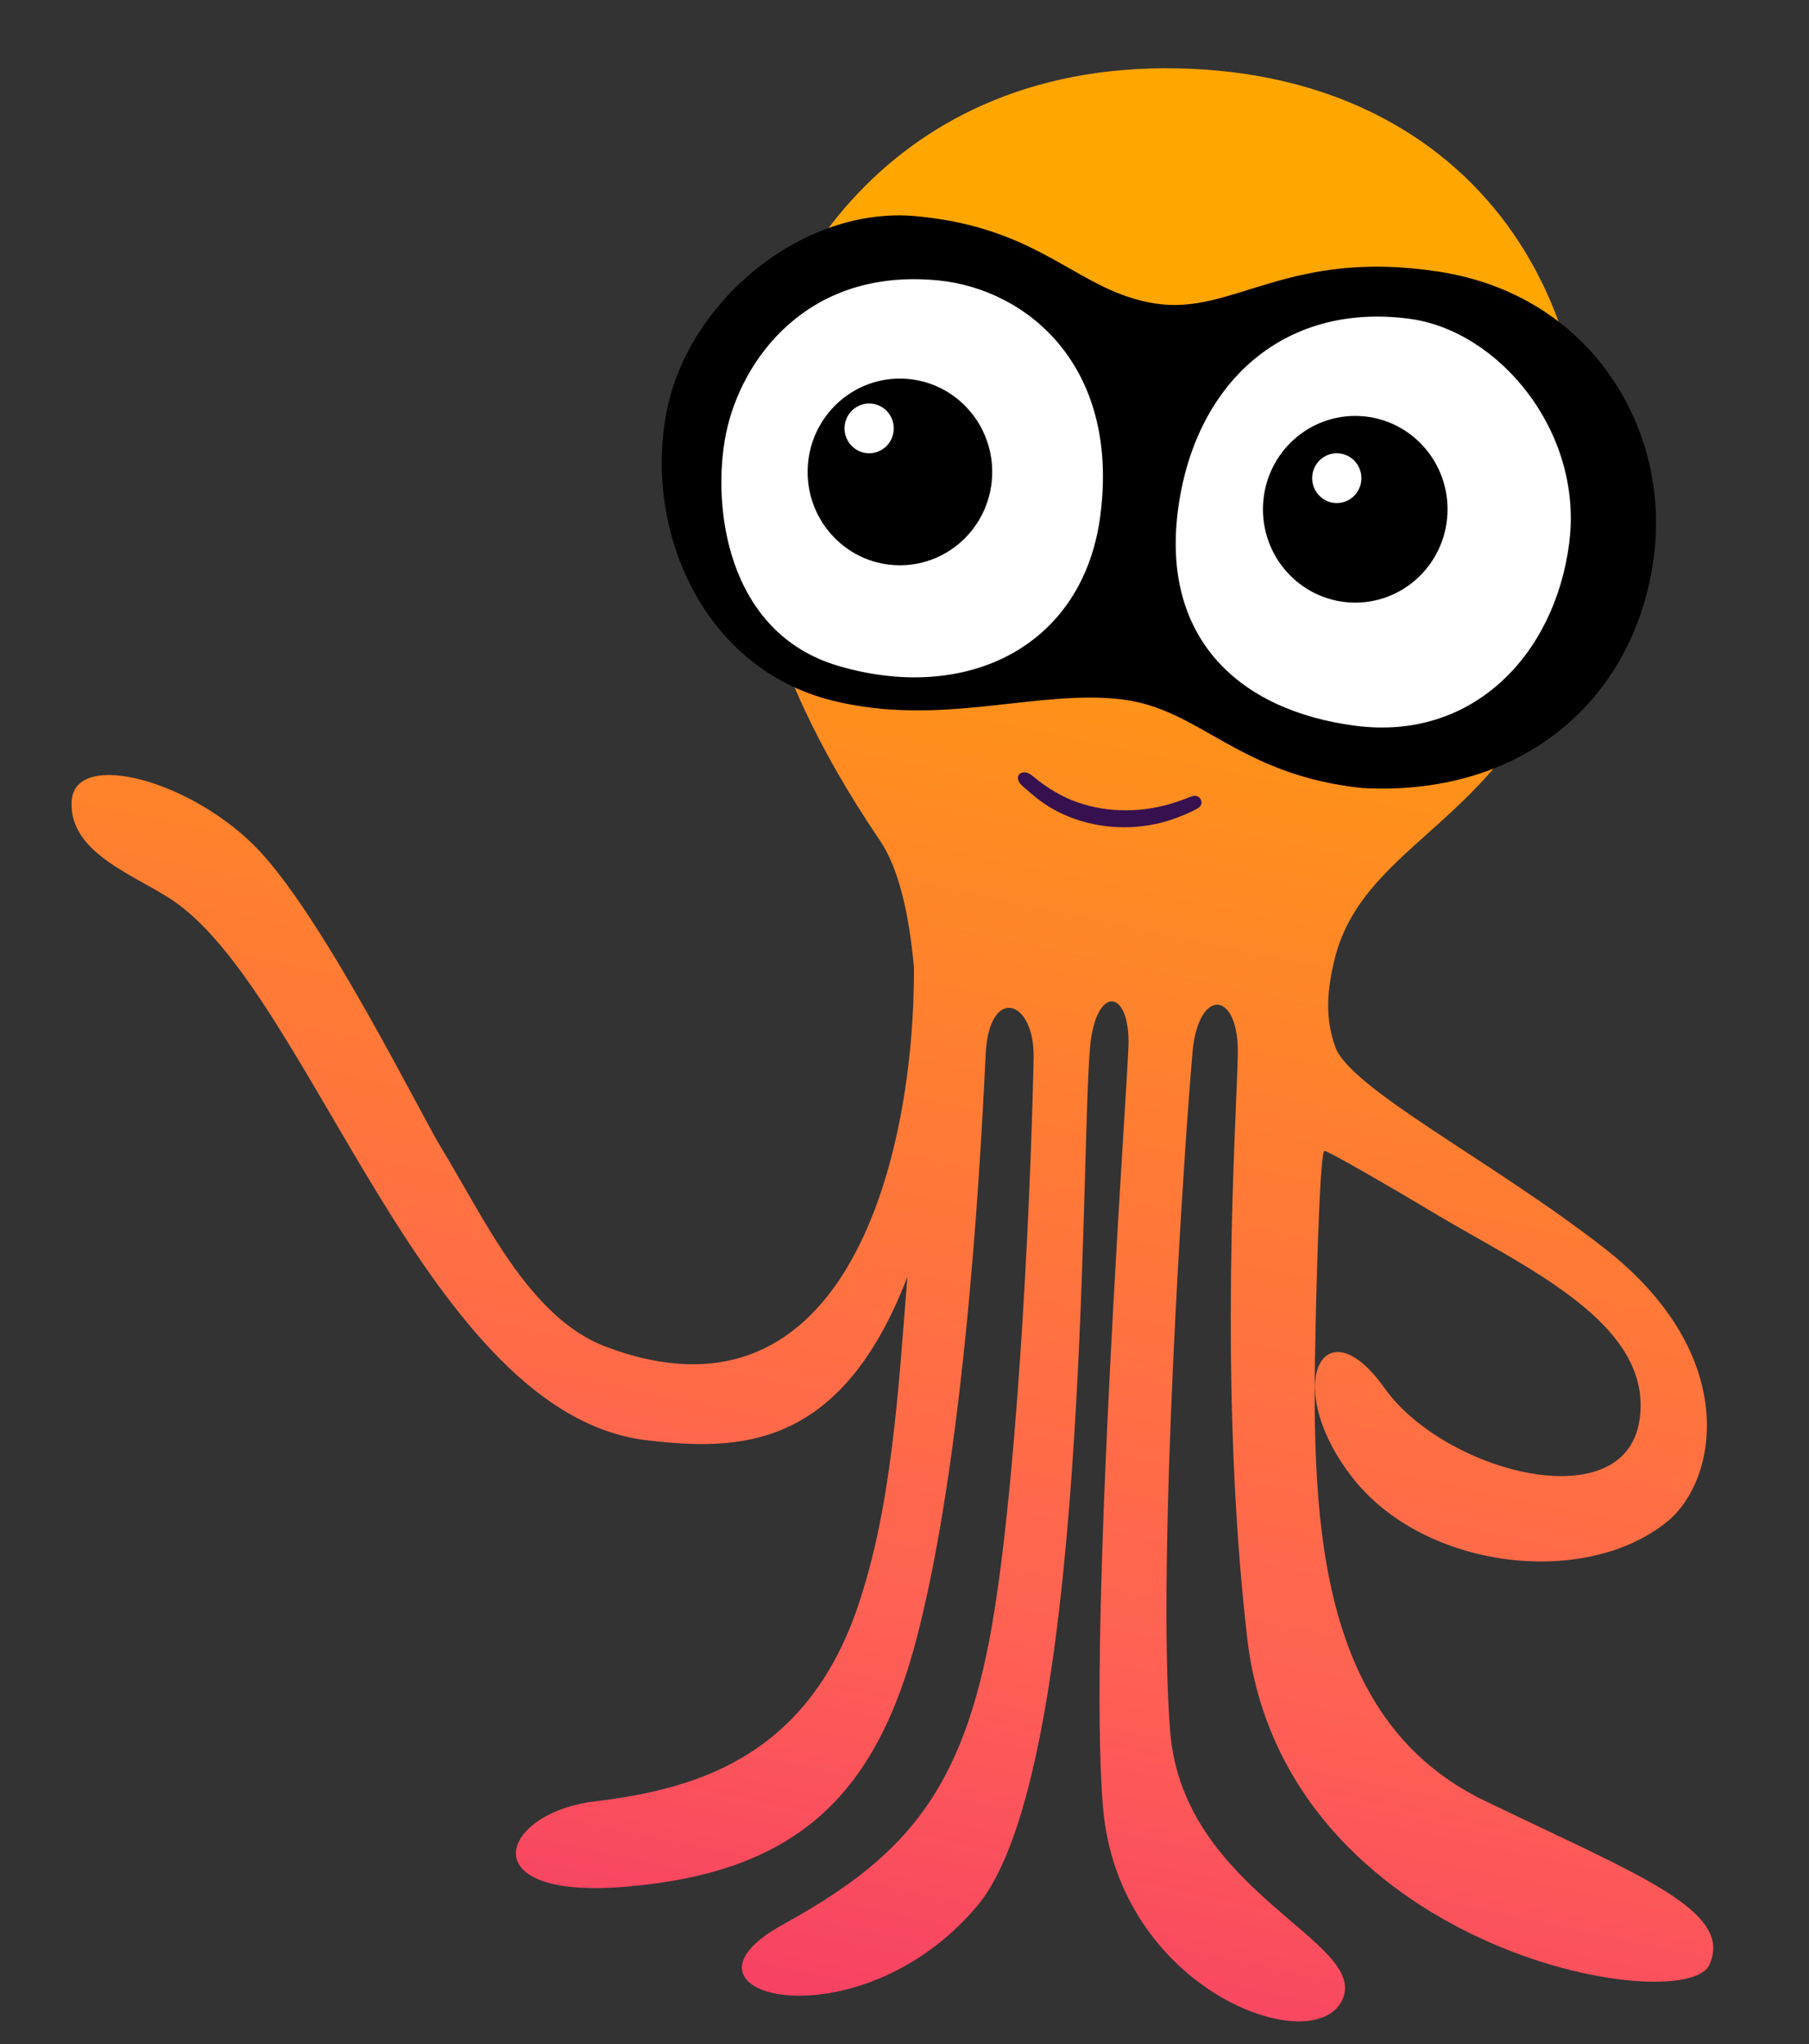 <svg width="147" height="166" viewBox="0 0 147 166" fill="none" xmlns="http://www.w3.org/2000/svg">
<rect x="0" y="0" width="147" height="166" fill="#333333" stroke="none"/>
<path fill-rule="evenodd" clip-rule="evenodd" d="M5.82 65.083C6.044 60.762 15.793 63.402 21.149 69.175C26.506 74.948 34.147 90.415 35.873 93.242C39.374 98.974 42.989 107.016 49.233 109.367C68.887 116.768 74.333 93.67 74.27 78.573C73.862 74.102 73.01 70.475 71.491 68.237C61.096 52.928 60.36 42.327 60.75 35.219C61.328 24.652 71.114 5.032 95.75 5.553C119.675 6.058 132.23 24.78 128.088 47.772C124.71 66.514 110.994 67.375 108.436 77.954C107.803 80.576 107.692 82.716 108.497 84.997C109.708 88.427 121.269 94.268 130.39 101.383C141.476 110.031 139.616 120.233 135.449 123.595C128.76 128.991 115.729 127.45 109.904 120.003C104.079 112.556 107.539 105.722 112.5 112.718C117.311 119.504 131.91 123.407 133.211 115.415C134.513 107.423 123.661 102.818 116.348 98.4C113.932 96.941 107.975 93.478 107.632 93.46C107.289 93.442 107.03 102.097 106.914 107.305C106.576 122.504 106.659 139.469 120.607 146.219C133.081 152.255 140.912 155.14 138.908 159.558C136.904 163.976 104.261 158.457 101.34 132.964C98.952 112.123 100.499 90.755 100.585 85.587C100.67 80.418 97.375 80.141 96.902 85.473C96.244 92.934 93.965 126.927 95.095 140.676C96.174 153.793 111.498 157.705 109.031 162.5C106.564 167.296 90.892 161.539 89.633 146.794C88.375 132.049 91.71 87.231 91.706 84.621C91.702 80.218 89.015 80.077 88.574 85.089C87.775 94.169 88.536 143.887 79.427 154.754C69.69 166.369 53.215 162.023 63.6 156.303C72.993 151.127 77.892 146.094 80.364 133.336C82.547 122.056 83.718 98.936 83.993 85.94C84.096 81.13 80.388 80.015 80.1 85.553C79.813 91.091 78.706 116.683 74.533 132.878C71.122 146.11 64.445 152.122 50.697 153.232C38.17 154.246 40.615 147.233 48.333 146.289C56.051 145.345 65.465 143.024 69.728 130.406C72.465 122.31 72.988 113.053 73.717 103.93C73.724 103.852 73.729 103.775 73.735 103.697C68.316 117.8 59.994 117.831 52.578 116.966C34.75 114.886 25.411 81.182 14.281 73.29C11.249 71.139 5.596 69.404 5.82 65.083Z" fill="url(#paint0_linear_3791_13263)"/>
<path fill-rule="evenodd" clip-rule="evenodd" d="M93.937 24.658C100.234 25.605 104.65 20.154 116.943 22.065C129.236 23.975 135.526 34.625 134.454 44.672C133.233 56.124 124.403 64.722 110.704 63.997C100.59 62.936 97.588 57.591 91.203 56.803C84.253 55.947 76.484 59.093 67.638 56.893C56.707 54.173 52.107 42.303 54.308 32.801C56.313 24.143 65.403 16.728 74.431 17.555C84.813 18.509 87.536 23.695 93.937 24.658Z" fill="black"/>
<path fill-rule="evenodd" clip-rule="evenodd" d="M114.542 25.889C121.781 26.85 128.675 35.035 127.515 44.1C126.357 53.164 119.674 60.172 110.162 58.941C100.651 57.712 94.426 51.829 95.706 41.556C96.987 31.284 104.149 24.509 114.542 25.889Z" fill="white"/>
<path fill-rule="evenodd" clip-rule="evenodd" d="M76.262 22.774C83.325 23.479 90.972 29.561 89.423 41.797C88.066 52.512 78.551 57.148 68.117 54.075C59.009 51.393 57.82 41.022 58.995 35.217C60.194 29.296 65.538 21.704 76.262 22.774Z" fill="white"/>
<path fill-rule="evenodd" clip-rule="evenodd" d="M117.618 41.754C117.834 37.574 114.657 34.007 110.519 33.788C106.384 33.569 102.855 36.78 102.638 40.961C102.421 45.142 105.599 48.709 109.734 48.928C113.872 49.147 117.401 45.936 117.618 41.754Z" fill="black"/>
<path fill-rule="evenodd" clip-rule="evenodd" d="M106.63 38.725C106.573 39.84 107.42 40.791 108.523 40.85C109.626 40.908 110.567 40.051 110.625 38.937C110.683 37.823 109.836 36.871 108.732 36.813C107.629 36.754 106.688 37.611 106.63 38.725Z" fill="white"/>
<path fill-rule="evenodd" clip-rule="evenodd" d="M80.618 38.723C80.834 34.542 77.657 30.975 73.519 30.756C69.384 30.537 65.855 33.748 65.638 37.93C65.421 42.11 68.599 45.677 72.734 45.896C76.872 46.115 80.401 42.904 80.618 38.723Z" fill="black"/>
<path fill-rule="evenodd" clip-rule="evenodd" d="M68.63 34.683C68.573 35.797 69.421 36.749 70.523 36.807C71.626 36.866 72.567 36.009 72.625 34.895C72.683 33.78 71.836 32.829 70.732 32.77C69.63 32.712 68.688 33.569 68.63 34.683Z" fill="white"/>
<path fill-rule="evenodd" clip-rule="evenodd" d="M83.467 62.757C83.699 62.832 83.886 62.995 84.073 63.147C85.101 63.992 86.286 64.713 87.559 65.156C90.126 66.051 92.938 65.998 95.501 65.158C95.797 65.062 96.09 64.956 96.38 64.846C96.638 64.747 96.963 64.57 97.25 64.652C97.506 64.725 97.665 64.998 97.629 65.245C97.602 65.437 97.459 65.573 97.293 65.667C96.739 65.98 96.127 66.222 95.528 66.445C91.99 67.759 87.69 67.315 84.625 65.1C84.126 64.741 83.663 64.341 83.204 63.939C83.048 63.804 82.889 63.664 82.795 63.483C82.7 63.303 82.681 63.071 82.804 62.909C82.922 62.753 83.139 62.7 83.342 62.728C83.385 62.734 83.427 62.744 83.467 62.757Z" fill="#37114F"/>
<defs>
<linearGradient id="paint0_linear_3791_13263" x1="131.478" y1="33.548" x2="92.784" y2="216.584" gradientUnits="userSpaceOnUse">
<stop stop-color="#FFA601"/>
<stop offset="0.574" stop-color="#FF6154"/>
<stop offset="1" stop-color="#EB137B"/>
</linearGradient>
</defs>
</svg>
